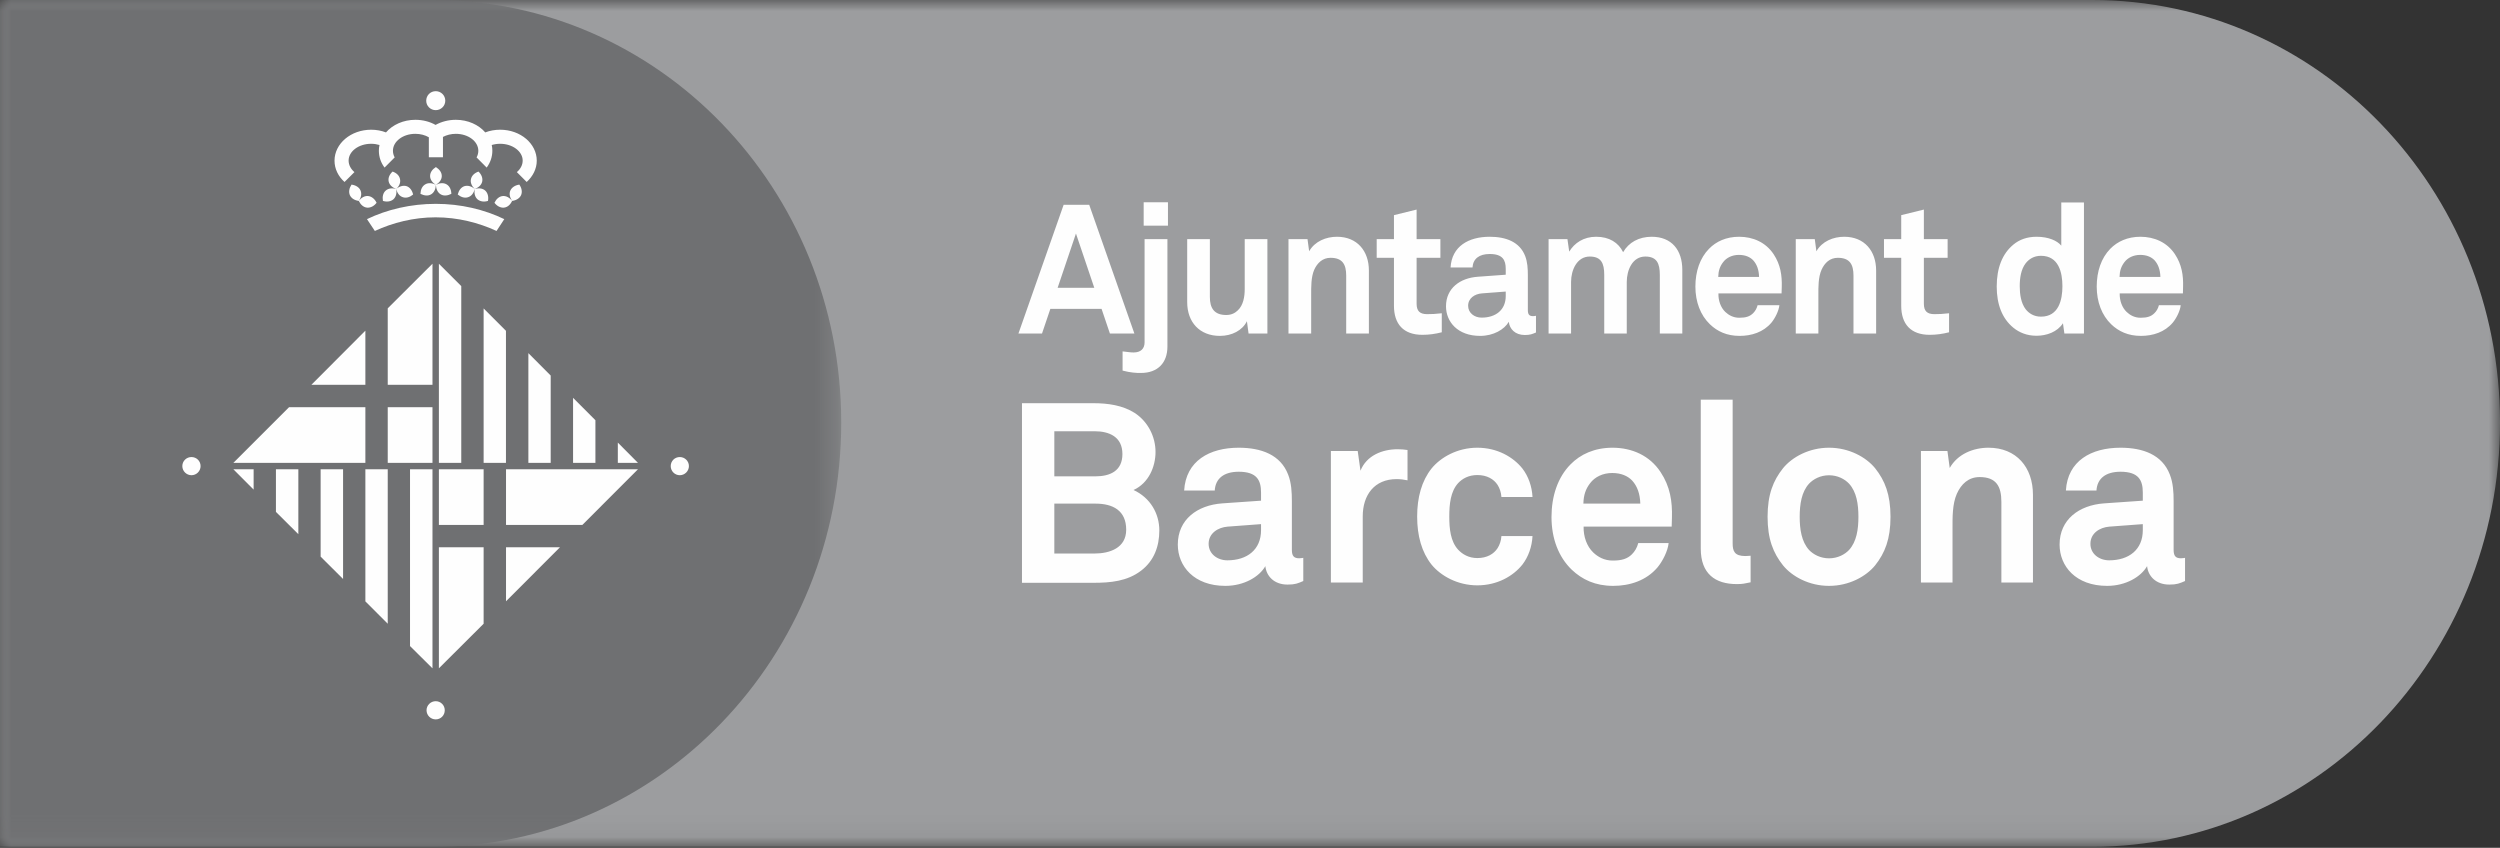 <?xml version="1.0" encoding="UTF-8"?>
<svg width="115px" height="39px" viewBox="0 0 115 39" version="1.1" xmlns="http://www.w3.org/2000/svg" xmlns:xlink="http://www.w3.org/1999/xlink">
    <rect x="0" y="0" width="115" height="39" fill="#333333" stroke="none"/>
    <title>footer-03</title>
    <defs>
        <polygon id="path-1" points="0 0 115 0 115 38.951 0 38.951"></polygon>
        <polygon id="path-3" points="0 0 38.697 0 38.697 38.951 0 38.951"></polygon>
    </defs>
    <g id="-" stroke="none" stroke-width="1" fill="none" fill-rule="evenodd">
        <g id="01" transform="translate(-97, -4671)">
            <g id="footer-03" transform="translate(97, 4671)">
                <g id="Group-3">
                    <mask id="mask-2" fill="white">
                        <use xlink:href="#path-1"></use>
                    </mask>
                    <g id="Clip-2"></g>
                    <path d="M0,0 L96.242,0 C106.603,0 115,8.67 115,19.441 C115,30.216 106.603,38.951 96.242,38.951 L96.214,38.951 L0,38.951 L0,0 Z" id="Fill-1" fill="#9C9D9F" mask="url(#mask-2)"></path>
                </g>
                <g id="Group-6">
                    <mask id="mask-4" fill="white">
                        <use xlink:href="#path-3"></use>
                    </mask>
                    <g id="Clip-5"></g>
                    <path d="M0,0 L21.627,0 L19.937,0 C30.299,0 38.697,8.67 38.697,19.441 C38.697,30.216 30.299,38.951 19.937,38.951 L21.599,38.951 L0,38.951 L0,0 Z" id="Fill-4" fill="#6F7072" mask="url(#mask-4)"></path>
                </g>
                <path d="M19.784,8.097 C19.784,7.931 19.887,7.788 20.051,7.685 C20.214,7.788 20.322,7.931 20.322,8.097 C20.322,8.258 20.214,8.4 20.051,8.506 C19.887,8.4 19.784,8.258 19.784,8.097 L19.784,8.097 Z M20.275,8.941 C20.134,8.86 20.059,8.695 20.051,8.506 C20.222,8.412 20.396,8.397 20.542,8.48 C20.682,8.561 20.757,8.72 20.762,8.917 C20.593,9.002 20.414,9.024 20.275,8.941 L20.275,8.941 Z M19.828,8.941 C19.969,8.86 20.044,8.695 20.051,8.506 C19.882,8.412 19.702,8.397 19.563,8.48 C19.421,8.561 19.348,8.72 19.341,8.917 C19.512,9.002 19.688,9.024 19.828,8.941 L19.828,8.941 Z M21.664,8.237 C21.699,8.077 21.828,7.956 22.011,7.892 C22.148,8.024 22.213,8.19 22.182,8.348 C22.148,8.506 22.02,8.627 21.837,8.691 C21.701,8.561 21.627,8.397 21.664,8.237 L21.664,8.237 Z M21.964,9.168 C21.842,9.057 21.804,8.884 21.837,8.691 C22.024,8.64 22.204,8.66 22.322,8.769 C22.44,8.878 22.482,9.055 22.447,9.242 C22.262,9.299 22.086,9.271 21.964,9.168 L21.964,9.168 Z M21.527,9.073 C21.687,9.024 21.794,8.884 21.837,8.691 C21.692,8.568 21.52,8.519 21.368,8.562 C21.207,8.614 21.104,8.759 21.056,8.948 C21.207,9.071 21.376,9.123 21.527,9.073 L21.527,9.073 Z M23.478,8.759 C23.551,8.613 23.701,8.519 23.889,8.492 C24.001,8.65 24.034,8.829 23.969,8.979 C23.902,9.123 23.746,9.217 23.558,9.242 C23.45,9.083 23.41,8.909 23.478,8.759 L23.478,8.759 Z M23.176,9.552 C23.342,9.537 23.475,9.419 23.558,9.242 C23.441,9.089 23.28,9.001 23.119,9.018 C22.959,9.038 22.827,9.155 22.745,9.328 C22.863,9.482 23.019,9.562 23.176,9.552 L23.176,9.552 Z M18.4,8.237 C18.369,8.077 18.242,7.956 18.059,7.892 C17.915,8.024 17.845,8.19 17.879,8.348 C17.914,8.506 18.044,8.627 18.226,8.691 C18.367,8.561 18.436,8.397 18.4,8.237 L18.4,8.237 Z M18.097,9.168 C18.218,9.057 18.259,8.884 18.225,8.691 C18.041,8.64 17.862,8.66 17.741,8.769 C17.617,8.878 17.582,9.055 17.615,9.242 C17.8,9.299 17.976,9.271 18.097,9.168 L18.097,9.168 Z M18.536,9.073 C18.376,9.024 18.273,8.884 18.225,8.691 C18.372,8.568 18.545,8.519 18.698,8.562 C18.854,8.614 18.96,8.759 19.003,8.948 C18.856,9.071 18.688,9.123 18.536,9.073 L18.536,9.073 Z M16.582,8.759 C16.52,8.613 16.364,8.519 16.171,8.492 C16.064,8.65 16.029,8.829 16.095,8.979 C16.162,9.123 16.311,9.217 16.504,9.242 C16.615,9.083 16.649,8.909 16.582,8.759 L16.582,8.759 Z M16.888,9.552 C16.724,9.537 16.59,9.419 16.504,9.242 C16.622,9.089 16.777,9.001 16.939,9.018 C17.101,9.038 17.241,9.155 17.323,9.328 C17.205,9.482 17.049,9.562 16.888,9.552 L16.888,9.552 Z M19.606,4.634 C19.606,4.388 19.8,4.194 20.044,4.194 C20.286,4.194 20.483,4.388 20.483,4.634 C20.483,4.872 20.286,5.067 20.044,5.067 C19.8,5.067 19.606,4.872 19.606,4.634 L19.606,4.634 Z M16.881,10.08 L17.243,10.624 C18.059,10.246 19.028,9.997 20.036,9.997 C21.06,9.997 22.023,10.246 22.841,10.624 L23.197,10.08 C22.278,9.638 21.201,9.377 20.047,9.377 C18.898,9.377 17.809,9.634 16.881,10.08 L16.881,10.08 Z M17.457,6.67 C17.333,6.633 17.206,6.614 17.074,6.614 C16.496,6.614 16.036,6.964 16.036,7.387 C16.036,7.59 16.14,7.777 16.304,7.917 L15.848,8.371 C15.56,8.114 15.388,7.769 15.388,7.391 C15.388,6.604 16.141,5.967 17.074,5.967 C17.31,5.967 17.543,6.009 17.755,6.091 C18.059,5.739 18.553,5.511 19.107,5.511 C19.453,5.511 19.77,5.597 20.036,5.746 C20.306,5.597 20.629,5.511 20.968,5.511 C21.526,5.511 22.019,5.739 22.322,6.091 C22.532,6.009 22.763,5.967 23.009,5.967 C23.938,5.967 24.691,6.604 24.691,7.391 C24.691,7.769 24.51,8.114 24.228,8.371 L23.775,7.917 C23.94,7.777 24.043,7.59 24.043,7.387 C24.043,6.964 23.578,6.614 23.009,6.614 C22.872,6.614 22.745,6.633 22.62,6.67 C22.64,6.756 22.648,6.846 22.648,6.935 C22.648,7.216 22.554,7.485 22.387,7.709 L21.922,7.241 C21.976,7.144 22.003,7.042 22.003,6.935 C22.003,6.503 21.539,6.156 20.968,6.156 C20.75,6.156 20.544,6.21 20.376,6.298 L20.376,7.234 L19.727,7.234 L19.727,6.315 C19.556,6.215 19.341,6.156 19.105,6.156 C18.537,6.156 18.075,6.503 18.075,6.935 C18.075,7.042 18.103,7.144 18.155,7.241 L17.69,7.709 C17.52,7.485 17.428,7.216 17.428,6.935 C17.428,6.846 17.437,6.756 17.457,6.67 L17.457,6.67 Z M19.621,32.671 C19.621,32.443 19.811,32.255 20.043,32.255 C20.275,32.255 20.459,32.443 20.459,32.671 C20.459,32.907 20.275,33.092 20.043,33.092 C19.811,33.092 19.621,32.907 19.621,32.671 L19.621,32.671 Z M8.387,21.441 C8.387,21.205 8.579,21.024 8.807,21.024 C9.038,21.024 9.227,21.205 9.227,21.441 C9.227,21.671 9.038,21.86 8.807,21.86 C8.579,21.86 8.387,21.671 8.387,21.441 L8.387,21.441 Z M30.853,21.441 C30.853,21.205 31.04,21.024 31.271,21.024 C31.498,21.024 31.69,21.205 31.69,21.441 C31.69,21.671 31.498,21.86 31.271,21.86 C31.04,21.86 30.853,21.671 30.853,21.441 L30.853,21.441 Z M17.836,21.293 L19.894,21.293 L19.894,18.732 L17.836,18.732 L17.836,21.293 Z M17.836,14.184 L19.894,12.132 L19.894,17.701 L17.836,17.701 L17.836,14.184 Z M22.247,28.692 L20.189,30.743 L20.189,25.175 L22.247,25.175 L22.247,28.692 Z M20.189,24.146 L22.247,24.146 L22.247,21.585 L20.189,21.585 L20.189,24.146 Z M18.861,29.719 L18.861,21.585 L19.894,21.585 L19.894,30.743 L18.861,29.719 Z M16.807,27.663 L16.807,21.585 L17.836,21.585 L17.836,28.692 L16.807,27.663 Z M14.749,25.605 L14.749,21.585 L15.781,21.585 L15.781,26.632 L14.749,25.605 Z M12.693,23.547 L12.693,21.585 L13.724,21.585 L13.724,24.572 L12.693,23.547 Z M10.733,21.585 L11.667,21.585 L11.667,22.522 L10.733,21.585 Z M21.218,13.159 L21.218,21.293 L20.189,21.293 L20.189,12.132 L21.218,13.159 Z M23.274,15.217 L23.274,21.293 L22.247,21.293 L22.247,14.188 L23.274,15.217 Z M25.332,17.275 L25.332,21.293 L24.305,21.293 L24.305,16.244 L25.332,17.275 Z M27.389,19.33 L27.389,21.293 L26.361,21.293 L26.361,18.3 L27.389,19.33 Z M29.348,21.293 L28.42,21.293 L28.42,20.359 L29.348,21.293 Z M30.336,21.435 C30.336,21.435 29.201,23.473 25.696,26.985 C22.137,30.535 20.036,31.731 20.036,31.731 C20.036,31.731 18.002,30.598 14.495,27.086 C10.937,23.531 9.741,21.435 9.741,21.435 C9.741,21.435 10.881,19.399 14.387,15.891 C17.942,12.339 20.036,11.144 20.036,11.144 C20.036,11.144 22.077,12.272 25.585,15.784 C29.138,19.336 30.336,21.435 30.336,21.435 L30.336,21.435 Z M20.036,31.585 L30.188,21.435 L20.036,11.284 L9.888,21.435 L20.036,31.585 Z M30.336,21.435 C30.336,21.435 29.201,23.473 25.696,26.985 C22.137,30.535 20.036,31.731 20.036,31.731 C20.036,31.731 18.002,30.598 14.495,27.086 C10.937,23.531 9.741,21.435 9.741,21.435 C9.741,21.435 10.881,19.399 14.387,15.891 C17.942,12.339 20.036,11.144 20.036,11.144 C20.036,11.144 22.077,12.272 25.585,15.784 C29.138,19.336 30.336,21.435 30.336,21.435 L30.336,21.435 Z M20.036,31.585 L30.188,21.435 L20.036,11.284 L9.888,21.435 L20.036,31.585 Z" id="Fill-7" fill="#FEFEFE"></path>
                <polygon id="Fill-9" fill="#FEFEFE" points="23.277 27.659 23.277 27.659 23.277 25.174 25.759 25.174"></polygon>
                <polygon id="Fill-11" fill="#FEFEFE" points="14.324 17.701 16.807 15.211 16.807 17.701"></polygon>
                <polygon id="Fill-13" fill="#FEFEFE" points="23.277 21.585 23.277 22.865 23.277 24.146 25.034 24.146 26.789 24.146 29.348 21.585"></polygon>
                <polygon id="Fill-15" fill="#FEFEFE" points="13.298 18.73 10.733 21.293 16.807 21.293 16.807 18.73"></polygon>
                <path d="M53.329,24.401 C53.329,23.631 52.922,22.9 52.142,22.54 C52.839,22.224 53.154,21.468 53.154,20.791 C53.154,20.083 52.804,19.397 52.202,18.999 C51.641,18.64 50.955,18.547 50.291,18.547 L47.011,18.547 L47.011,26.809 L50.291,26.809 C51.082,26.809 51.852,26.739 52.491,26.25 C53.085,25.798 53.329,25.135 53.329,24.401 L53.329,24.401 Z M51.631,20.886 C51.631,21.667 51.06,21.912 50.384,21.912 L48.499,21.912 L48.499,19.837 L50.349,19.837 C51.027,19.837 51.631,20.094 51.631,20.886 L51.631,20.886 Z M51.805,24.368 C51.805,25.206 51.049,25.462 50.349,25.462 L48.499,25.462 L48.499,23.167 L50.396,23.167 C51.19,23.167 51.805,23.481 51.805,24.368 L51.805,24.368 Z M59.951,26.727 L59.951,25.66 C59.951,25.66 59.858,25.681 59.763,25.681 C59.521,25.681 59.426,25.575 59.426,25.297 L59.426,23.052 C59.426,22.645 59.405,22.211 59.253,21.828 C58.904,20.92 58.019,20.595 56.982,20.595 C55.634,20.595 54.552,21.201 54.471,22.563 L55.878,22.563 C55.912,22.004 56.308,21.7 56.982,21.7 C57.811,21.7 58.008,22.086 58.008,22.657 L58.008,23.031 L56.226,23.155 C55.073,23.237 54.179,23.898 54.179,25.051 C54.179,26.043 54.923,26.95 56.366,26.95 C57.228,26.95 57.928,26.531 58.206,26.043 C58.253,26.496 58.602,26.891 59.228,26.891 C59.579,26.891 59.707,26.834 59.951,26.727 L59.951,26.727 Z M58.008,24.389 C58.008,25.284 57.369,25.775 56.459,25.775 C56.004,25.775 55.597,25.482 55.597,25.016 C55.597,24.527 56.03,24.26 56.472,24.225 L58.008,24.11 L58.008,24.389 Z M64.746,22.095 L64.746,20.7 C64.594,20.677 64.444,20.665 64.294,20.665 C63.582,20.665 62.859,20.955 62.582,21.653 L62.455,20.747 L61.221,20.747 L61.221,26.797 L62.686,26.797 L62.686,23.75 C62.686,22.771 63.221,22.039 64.244,22.039 C64.409,22.039 64.581,22.06 64.746,22.095 L64.746,22.095 Z M70.495,24.658 L69.065,24.658 C69.052,24.88 68.982,25.065 68.889,25.215 C68.716,25.484 68.4,25.671 67.958,25.671 C67.561,25.671 67.272,25.496 67.074,25.285 C66.725,24.903 66.667,24.33 66.667,23.762 C66.667,23.19 66.725,22.608 67.074,22.224 C67.272,22.013 67.561,21.852 67.958,21.852 C68.4,21.852 68.716,22.039 68.889,22.306 C68.982,22.456 69.052,22.643 69.065,22.863 L70.495,22.863 C70.473,22.388 70.309,21.91 70.029,21.55 C69.61,21.026 68.879,20.595 67.958,20.595 C67.038,20.595 66.27,21.037 65.852,21.55 C65.399,22.119 65.189,22.877 65.189,23.762 C65.189,24.646 65.399,25.402 65.852,25.973 C66.27,26.483 67.038,26.926 67.958,26.926 C68.879,26.926 69.61,26.497 70.029,25.973 C70.309,25.612 70.473,25.135 70.495,24.658 L70.495,24.658 Z M76.909,23.82 C76.932,23.062 76.826,22.376 76.384,21.712 C75.885,20.955 75.07,20.595 74.173,20.595 C73.348,20.595 72.694,20.899 72.242,21.364 C71.659,21.955 71.369,22.818 71.369,23.783 C71.369,24.773 71.694,25.624 72.301,26.207 C72.777,26.659 73.382,26.95 74.207,26.95 C74.974,26.95 75.733,26.704 76.245,26.1 C76.478,25.821 76.722,25.344 76.757,24.981 L75.36,24.981 C75.302,25.206 75.197,25.367 75.07,25.496 C74.859,25.706 74.603,25.786 74.185,25.786 C73.788,25.786 73.498,25.612 73.289,25.414 C72.997,25.133 72.835,24.691 72.846,24.225 L76.897,24.225 C76.897,24.097 76.909,23.82 76.909,23.82 L76.909,23.82 Z M75.454,23.167 L72.835,23.167 C72.846,22.771 72.94,22.493 73.148,22.224 C73.36,21.945 73.72,21.758 74.162,21.758 C74.578,21.758 74.884,21.899 75.08,22.107 C75.315,22.364 75.441,22.713 75.454,23.167 L75.454,23.167 Z M80.528,26.786 L80.528,25.564 C80.446,25.564 80.411,25.578 80.282,25.578 C79.782,25.578 79.702,25.344 79.702,24.995 L79.702,18.385 L78.235,18.385 L78.235,25.238 C78.235,26.392 78.899,26.868 79.89,26.868 C80.179,26.868 80.237,26.844 80.528,26.786 L80.528,26.786 Z M86.963,23.773 C86.963,22.749 86.708,22.107 86.255,21.538 C85.836,21.026 85.056,20.595 84.135,20.595 C83.217,20.595 82.437,21.026 82.02,21.538 C81.566,22.107 81.309,22.749 81.309,23.773 C81.309,24.796 81.566,25.438 82.02,26.008 C82.437,26.519 83.217,26.95 84.135,26.95 C85.056,26.95 85.836,26.519 86.255,26.008 C86.708,25.438 86.963,24.796 86.963,23.773 L86.963,23.773 Z M85.487,23.773 C85.487,24.343 85.407,24.913 85.056,25.299 C84.86,25.507 84.533,25.683 84.135,25.683 C83.74,25.683 83.415,25.507 83.217,25.299 C82.868,24.913 82.786,24.343 82.786,23.773 C82.786,23.202 82.868,22.631 83.217,22.248 C83.415,22.039 83.74,21.862 84.135,21.862 C84.533,21.862 84.86,22.039 85.056,22.248 C85.407,22.631 85.487,23.202 85.487,23.773 L85.487,23.773 Z M93.516,26.797 L93.516,22.758 C93.516,21.503 92.761,20.595 91.47,20.595 C90.771,20.595 90.049,20.886 89.687,21.527 L89.582,20.747 L88.363,20.747 L88.363,26.797 L89.816,26.797 L89.816,24.33 C89.816,23.82 89.803,23.19 90.015,22.713 C90.213,22.269 90.55,21.945 91.063,21.945 C91.83,21.945 92.063,22.376 92.063,23.084 L92.063,26.797 L93.516,26.797 Z M100.512,26.727 L100.512,25.66 C100.512,25.66 100.42,25.681 100.326,25.681 C100.08,25.681 99.987,25.575 99.987,25.297 L99.987,23.052 C99.987,22.645 99.964,22.211 99.812,21.828 C99.462,20.92 98.581,20.595 97.544,20.595 C96.194,20.595 95.112,21.201 95.031,22.563 L96.437,22.563 C96.473,22.004 96.868,21.7 97.544,21.7 C98.371,21.7 98.569,22.086 98.569,22.657 L98.569,23.031 L96.788,23.155 C95.636,23.237 94.741,23.898 94.741,25.051 C94.741,26.043 95.483,26.95 96.928,26.95 C97.789,26.95 98.486,26.531 98.766,26.043 C98.812,26.496 99.164,26.891 99.79,26.891 C100.14,26.891 100.267,26.834 100.512,26.727 L100.512,26.727 Z M98.569,24.389 C98.569,25.284 97.929,25.775 97.021,25.775 C96.567,25.775 96.159,25.482 96.159,25.016 C96.159,24.527 96.588,24.26 97.033,24.225 L98.569,24.11 L98.569,24.389 Z" id="Fill-17" fill="#FEFEFE"></path>
                <path d="M52.182,15.343 L50.104,9.422 L48.927,9.422 L46.848,15.343 L47.932,15.343 L48.316,14.208 L50.672,14.208 L51.056,15.343 L52.182,15.343 Z M50.337,13.239 L48.651,13.239 L49.494,10.743 L50.337,13.239 Z M52.609,10.382 L53.726,10.382 L53.726,9.305 L52.609,9.305 L52.609,10.382 Z M53.701,15.946 L53.701,11 L52.651,11 L52.651,15.747 C52.651,16.039 52.475,16.213 52.149,16.213 C51.99,16.213 51.947,16.197 51.639,16.164 L51.639,17.047 C51.831,17.097 51.982,17.124 52.117,17.138 C52.249,17.156 52.368,17.156 52.483,17.156 C53.259,17.156 53.701,16.688 53.701,15.946 L53.701,15.946 Z M58.3,15.343 L58.3,11 L57.257,11 L57.257,13.295 C57.257,13.65 57.192,14.04 56.94,14.276 C56.815,14.398 56.647,14.49 56.406,14.49 C55.854,14.49 55.654,14.174 55.654,13.666 L55.654,11 L54.611,11 L54.611,13.898 C54.611,14.825 55.188,15.451 56.114,15.451 C56.665,15.451 57.15,15.201 57.358,14.776 L57.434,15.343 L58.3,15.343 Z M62.969,15.343 L62.969,12.444 C62.969,11.542 62.426,10.891 61.501,10.891 C61,10.891 60.481,11.099 60.221,11.559 L60.145,11 L59.27,11 L59.27,15.343 L60.314,15.343 L60.314,13.572 C60.314,13.206 60.305,12.754 60.453,12.411 C60.597,12.093 60.841,11.859 61.205,11.859 C61.757,11.859 61.925,12.167 61.925,12.678 L61.925,15.343 L62.969,15.343 Z M66.322,15.285 L66.322,14.41 C66.04,14.443 65.865,14.451 65.648,14.451 C65.315,14.451 65.164,14.309 65.164,13.973 L65.164,11.859 L66.258,11.859 L66.258,11 L65.164,11 L65.164,9.64 L64.122,9.897 L64.122,11 L63.328,11 L63.328,11.859 L64.122,11.859 L64.122,14.065 C64.122,14.901 64.554,15.402 65.431,15.402 C65.74,15.402 66.032,15.359 66.322,15.285 L66.322,15.285 Z M70.655,15.295 L70.655,14.525 C70.655,14.525 70.591,14.543 70.524,14.543 C70.348,14.543 70.281,14.467 70.281,14.266 L70.281,12.654 C70.281,12.36 70.264,12.052 70.158,11.778 C69.906,11.126 69.272,10.891 68.528,10.891 C67.558,10.891 66.783,11.326 66.726,12.304 L67.735,12.304 C67.761,11.902 68.042,11.684 68.528,11.684 C69.123,11.684 69.264,11.961 69.264,12.37 L69.264,12.637 L67.985,12.73 C67.159,12.787 66.516,13.262 66.516,14.09 C66.516,14.802 67.051,15.451 68.086,15.451 C68.704,15.451 69.204,15.153 69.405,14.802 C69.438,15.127 69.689,15.41 70.139,15.41 C70.39,15.41 70.482,15.367 70.655,15.295 L70.655,15.295 Z M69.264,13.615 C69.264,14.258 68.804,14.611 68.153,14.611 C67.826,14.611 67.534,14.398 67.534,14.065 C67.534,13.714 67.843,13.522 68.162,13.496 L69.264,13.412 L69.264,13.615 Z M77.386,15.343 L77.386,12.411 C77.386,11.509 76.902,10.891 75.977,10.891 C75.389,10.891 74.923,11.15 74.664,11.6 C74.447,11.16 74.029,10.891 73.422,10.891 C72.844,10.891 72.426,11.176 72.184,11.575 L72.102,11 L71.235,11 L71.235,15.343 L72.269,15.343 L72.269,12.97 C72.269,12.428 72.536,11.801 73.128,11.801 C73.655,11.801 73.795,12.11 73.795,12.645 L73.795,15.343 L74.831,15.343 L74.831,12.97 C74.831,12.428 75.09,11.801 75.684,11.801 C76.209,11.801 76.352,12.11 76.352,12.645 L76.352,15.343 L77.386,15.343 Z M81.961,13.204 C81.977,12.664 81.902,12.169 81.586,11.692 C81.225,11.15 80.643,10.891 80,10.891 C79.405,10.891 78.94,11.109 78.614,11.445 C78.197,11.869 77.988,12.487 77.988,13.181 C77.988,13.89 78.223,14.5 78.656,14.917 C78.996,15.244 79.432,15.451 80.024,15.451 C80.576,15.451 81.118,15.277 81.485,14.843 C81.651,14.642 81.826,14.299 81.852,14.04 L80.85,14.04 C80.808,14.2 80.732,14.319 80.643,14.408 C80.49,14.558 80.31,14.617 80.008,14.617 C79.723,14.617 79.515,14.49 79.365,14.35 C79.155,14.149 79.038,13.833 79.048,13.496 L81.952,13.496 C81.952,13.407 81.961,13.204 81.961,13.204 L81.961,13.204 Z M80.917,12.738 L79.038,12.738 C79.048,12.453 79.114,12.253 79.264,12.06 C79.414,11.859 79.673,11.725 79.989,11.725 C80.29,11.725 80.508,11.826 80.649,11.976 C80.817,12.162 80.909,12.411 80.917,12.738 L80.917,12.738 Z M86.302,15.343 L86.302,12.444 C86.302,11.542 85.761,10.891 84.834,10.891 C84.332,10.891 83.815,11.099 83.554,11.559 L83.48,11 L82.605,11 L82.605,15.343 L83.645,15.343 L83.645,13.572 C83.645,13.206 83.638,12.754 83.79,12.411 C83.932,12.093 84.173,11.859 84.54,11.859 C85.092,11.859 85.26,12.167 85.26,12.678 L85.26,15.343 L86.302,15.343 Z M89.657,15.285 L89.657,14.41 C89.375,14.443 89.199,14.451 88.981,14.451 C88.648,14.451 88.498,14.309 88.498,13.973 L88.498,11.859 L89.591,11.859 L89.591,11 L88.498,11 L88.498,9.64 L87.456,9.897 L87.456,11 L86.663,11 L86.663,11.859 L87.456,11.859 L87.456,14.065 C87.456,14.901 87.89,15.402 88.766,15.402 C89.075,15.402 89.366,15.359 89.657,15.285 L89.657,15.285 Z M95.862,15.343 L95.862,9.313 L94.819,9.313 L94.819,11.3 C94.637,11.076 94.237,10.891 93.683,10.891 C93.241,10.891 92.891,11.025 92.625,11.244 C92.106,11.667 91.849,12.327 91.849,13.181 C91.849,14.001 92.098,14.652 92.616,15.076 C92.882,15.295 93.241,15.445 93.675,15.445 C94.152,15.445 94.637,15.268 94.896,14.87 L94.962,15.343 L95.862,15.343 Z M94.871,13.165 C94.871,13.791 94.702,14.566 93.884,14.566 C93.56,14.566 93.333,14.416 93.182,14.227 C92.965,13.942 92.908,13.539 92.908,13.165 C92.908,12.785 92.965,12.393 93.182,12.11 C93.333,11.918 93.56,11.767 93.884,11.767 C94.702,11.767 94.871,12.538 94.871,13.165 L94.871,13.165 Z M100.421,13.204 C100.438,12.664 100.362,12.169 100.046,11.692 C99.687,11.15 99.101,10.891 98.46,10.891 C97.867,10.891 97.4,11.109 97.072,11.445 C96.657,11.869 96.449,12.487 96.449,13.181 C96.449,13.89 96.683,14.5 97.115,14.917 C97.457,15.244 97.892,15.451 98.484,15.451 C99.036,15.451 99.578,15.277 99.946,14.843 C100.114,14.642 100.288,14.299 100.312,14.04 L99.31,14.04 C99.268,14.2 99.195,14.319 99.101,14.408 C98.952,14.558 98.767,14.617 98.467,14.617 C98.183,14.617 97.974,14.49 97.826,14.35 C97.615,14.149 97.499,13.833 97.506,13.496 L100.414,13.496 C100.414,13.407 100.421,13.204 100.421,13.204 L100.421,13.204 Z M99.378,12.738 L97.499,12.738 C97.506,12.453 97.576,12.253 97.723,12.06 C97.874,11.859 98.134,11.725 98.451,11.725 C98.751,11.725 98.969,11.826 99.112,11.976 C99.277,12.162 99.369,12.411 99.378,12.738 L99.378,12.738 Z" id="Fill-19" fill="#FEFEFE"></path>
            </g>
        </g>
    </g>
</svg>
